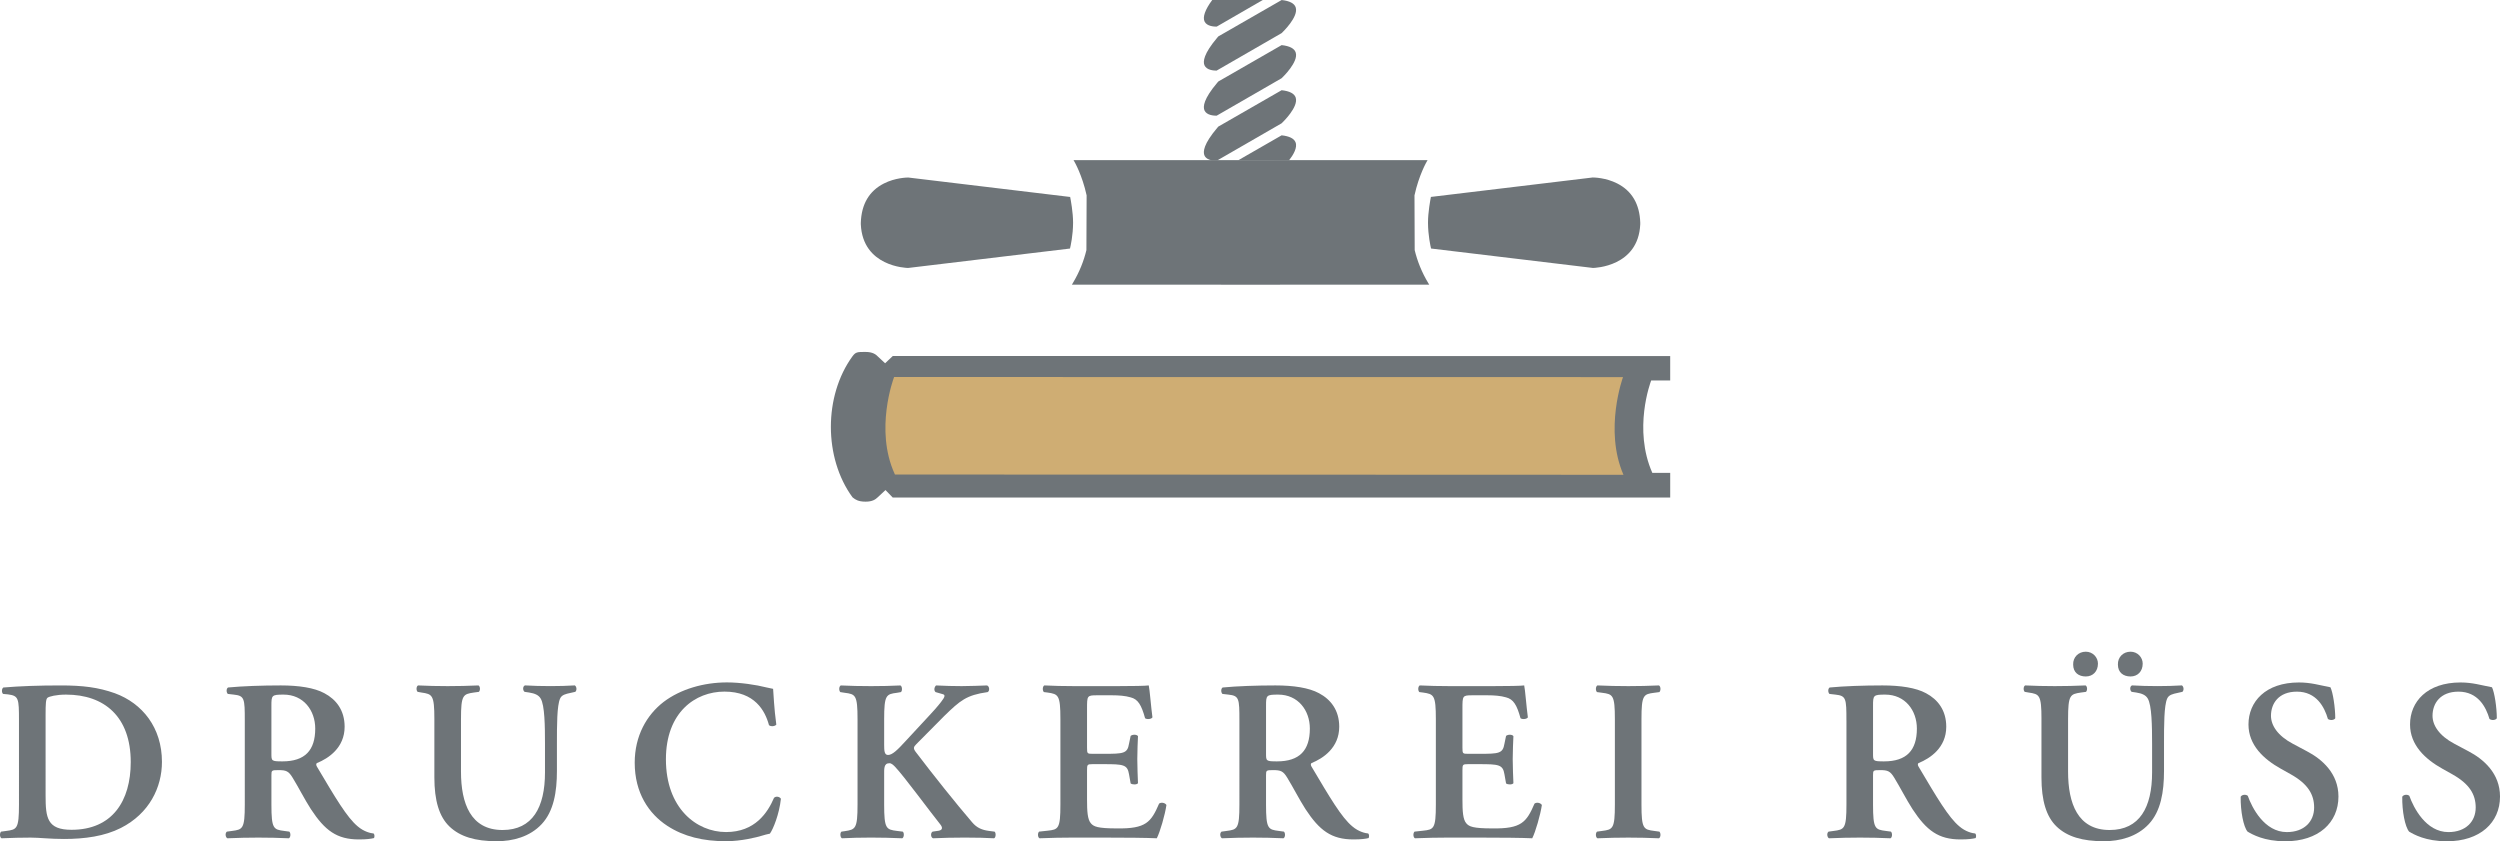 <?xml version="1.0" encoding="utf-8"?>
<!-- Generator: Adobe Illustrator 14.0.0, SVG Export Plug-In . SVG Version: 6.00 Build 43363)  -->
<svg version="1.2" baseProfile="tiny" id="Layer_1" xmlns="http://www.w3.org/2000/svg" xmlns:xlink="http://www.w3.org/1999/xlink"
	 x="0px" y="0px" width="190px" height="63.936px" viewBox="0 0 190 63.936" xml:space="preserve">
<g>
	<path fill="#6E7478" d="M3.465,60.465c0,1.691,0.122,2.599,1.971,2.599c3.105,0,4.5-2.197,4.5-5.146
		c0-3.454-2.006-5.128-4.918-5.128c-0.733,0-1.291,0.139-1.413,0.244c-0.122,0.104-0.14,0.471-0.14,1.291V60.465z M1.442,54.761
		c0-1.674-0.017-1.883-0.837-1.988l-0.367-0.034c-0.122-0.088-0.122-0.402,0.018-0.489c1.256-0.104,2.651-0.157,4.36-0.157
		c1.657,0,2.843,0.141,4.117,0.594c2.093,0.768,3.575,2.615,3.575,5.216c0,1.936-0.959,3.924-3.122,5.022
		c-1.238,0.628-2.738,0.837-4.325,0.837c-1.064,0-1.884-0.104-2.53-0.104c-0.662,0-1.447,0.017-2.215,0.052
		c-0.139-0.07-0.157-0.384-0.035-0.506l0.384-0.052c0.82-0.105,0.977-0.157,0.977-2.007V54.761z"/>
	<path fill="#6E7478" d="M20.627,57.272c0,0.559,0,0.593,0.838,0.593c1.709,0,2.493-0.837,2.493-2.493
		c0-1.378-0.889-2.582-2.406-2.582c-0.907,0-0.925,0.052-0.925,0.854V57.272z M18.604,54.761c0-1.674-0.017-1.883-0.837-1.971
		l-0.454-0.052c-0.122-0.122-0.122-0.402,0.018-0.489c1.098-0.104,2.581-0.157,4.011-0.157c1.361,0,2.547,0.175,3.314,0.594
		c0.89,0.472,1.535,1.29,1.535,2.547c0,1.604-1.238,2.406-2.093,2.756c-0.104,0.052-0.069,0.191,0,0.296
		c1.395,2.354,2.268,3.838,3.087,4.518c0.489,0.418,0.995,0.523,1.204,0.541c0.087,0.069,0.087,0.261,0.035,0.349
		c-0.209,0.053-0.541,0.104-1.151,0.104c-1.675,0-2.582-0.68-3.646-2.303c-0.471-0.732-0.959-1.691-1.378-2.371
		c-0.313-0.523-0.505-0.594-1.081-0.594c-0.523,0-0.541,0.018-0.541,0.384v2.232c0,1.85,0.157,1.901,0.977,2.007l0.384,0.052
		c0.122,0.122,0.104,0.436-0.035,0.506c-0.768-0.035-1.552-0.052-2.32-0.052c-0.767,0-1.552,0.017-2.355,0.052
		c-0.139-0.07-0.192-0.384-0.035-0.506l0.384-0.052c0.82-0.105,0.977-0.157,0.977-2.007V54.761z"/>
	<path fill="#6E7478" d="M33.012,54.656c0-1.85-0.157-1.901-0.977-2.023l-0.296-0.052c-0.122-0.122-0.105-0.419,0.035-0.489
		c0.698,0.035,1.482,0.053,2.25,0.053c0.785,0,1.569-0.018,2.337-0.053c0.139,0.07,0.157,0.367,0.035,0.489l-0.384,0.052
		c-0.82,0.122-0.977,0.174-0.977,2.023v3.994c0,2.407,0.733,4.431,3.158,4.431c2.284,0,3.226-1.727,3.226-4.378v-2.181
		c0-1.309-0.017-2.931-0.331-3.437c-0.157-0.261-0.436-0.383-0.873-0.453l-0.348-0.052c-0.157-0.122-0.14-0.437,0.035-0.489
		c0.593,0.035,1.256,0.053,1.936,0.053c0.732,0,1.203-0.018,1.848-0.053c0.14,0.088,0.175,0.367,0.036,0.489l-0.384,0.087
		c-0.332,0.07-0.646,0.139-0.768,0.418c-0.244,0.524-0.244,2.06-0.244,3.437v2.075c0,1.589-0.244,3.054-1.151,4.029
		c-0.907,0.978-2.215,1.308-3.419,1.308c-1.639,0-2.79-0.348-3.593-1.115c-0.785-0.75-1.151-1.972-1.151-3.733V54.656z"/>
	<path fill="#6E7478" d="M59,55.074c-0.122,0.141-0.436,0.157-0.558,0.035c-0.297-1.099-1.082-2.547-3.384-2.547
		c-2.215,0-4.448,1.571-4.448,5.146c0,3.715,2.32,5.528,4.57,5.528c2.198,0,3.157-1.465,3.645-2.599
		c0.158-0.157,0.437-0.087,0.524,0.07c-0.122,1.169-0.593,2.319-0.837,2.65c-0.21,0.035-0.419,0.105-0.611,0.157
		c-0.384,0.122-1.587,0.419-2.721,0.419c-1.727,0-3.209-0.349-4.465-1.169c-1.413-0.924-2.477-2.511-2.477-4.796
		c0-2.041,0.907-3.628,2.198-4.623c1.291-0.977,3.052-1.482,4.814-1.482c0.994,0,2.198,0.176,3.017,0.385
		c0.21,0.052,0.332,0.069,0.489,0.104C58.791,52.755,58.825,53.783,59,55.074"/>
	<path fill="#6E7478" d="M67.196,56.593c0,0.471,0.017,0.785,0.296,0.785c0.332,0,0.733-0.402,1.309-1.029l1.779-1.919
		c0.227-0.228,0.732-0.803,0.942-1.082c0.313-0.401,0.331-0.54,0.122-0.593l-0.541-0.156c-0.14-0.123-0.105-0.367,0.035-0.506
		c0.732,0.035,1.308,0.052,1.953,0.052c0.75,0,1.291-0.035,1.919-0.052c0.192,0.052,0.227,0.418,0.052,0.506
		c-1.622,0.227-2.093,0.645-3.296,1.813c-0.75,0.749-1.448,1.466-2.128,2.146c-0.209,0.209-0.244,0.313-0.053,0.575
		c1.378,1.813,3.036,3.89,4.291,5.354c0.367,0.438,0.767,0.593,1.291,0.663l0.419,0.053c0.122,0.088,0.104,0.453-0.035,0.506
		c-0.611-0.034-1.308-0.053-2.233-0.053c-0.855,0-1.64,0.019-2.407,0.053c-0.192-0.07-0.192-0.418-0.035-0.506l0.471-0.069
		c0.279-0.054,0.314-0.228,0.122-0.472c-0.733-0.906-2.808-3.732-3.453-4.396c-0.122-0.122-0.262-0.262-0.419-0.262
		c-0.436,0-0.401,0.419-0.401,0.925v2.215c0,1.849,0.157,1.901,0.977,2.006l0.436,0.053c0.122,0.088,0.105,0.436-0.035,0.506
		c-0.82-0.034-1.605-0.053-2.372-0.053c-0.768,0-1.587,0.019-2.215,0.053c-0.14-0.07-0.157-0.418-0.035-0.506l0.244-0.035
		c0.819-0.122,0.977-0.175,0.977-2.023v-6.488c0-1.849-0.158-1.901-0.977-2.006l-0.332-0.052c-0.122-0.123-0.104-0.437,0.035-0.506
		c0.716,0.035,1.5,0.052,2.303,0.052c0.767,0,1.552-0.017,2.232-0.052c0.14,0.069,0.157,0.418,0.035,0.506l-0.296,0.052
		c-0.82,0.104-0.977,0.157-0.977,2.006V56.593z"/>
	<path fill="#6E7478" d="M80.591,54.656c0-1.85-0.157-1.901-0.977-2.023l-0.279-0.035c-0.122-0.122-0.104-0.436,0.036-0.506
		c0.662,0.035,1.482,0.053,2.249,0.053h3.332c1.116,0,2.128-0.018,2.354-0.053c0.071,0.297,0.175,1.674,0.28,2.425
		c-0.071,0.14-0.419,0.175-0.559,0.07c-0.279-1.012-0.54-1.448-1.098-1.588c-0.402-0.122-0.925-0.157-1.396-0.157h-1.168
		c-0.75,0-0.75,0.035-0.75,1.029v2.948c0,0.453,0.017,0.471,0.418,0.471h0.837c1.518,0,1.814-0.018,1.936-0.768l0.123-0.593
		c0.139-0.122,0.47-0.122,0.558,0.018c-0.018,0.471-0.052,1.099-0.052,1.744c0,0.663,0.034,1.273,0.052,1.832
		c-0.088,0.122-0.419,0.122-0.558,0.017l-0.123-0.697c-0.122-0.732-0.418-0.768-1.936-0.768h-0.837
		c-0.401,0-0.418,0.035-0.418,0.471v2.215c0,0.891,0.034,1.519,0.296,1.814c0.209,0.244,0.506,0.384,1.971,0.384
		c2.215,0.034,2.599-0.471,3.209-1.884c0.157-0.122,0.454-0.07,0.558,0.104c-0.104,0.734-0.488,2.06-0.732,2.53
		c-0.768-0.035-2.267-0.053-4.309-0.053H81.62c-0.767,0-1.831,0.018-2.616,0.053c-0.14-0.07-0.157-0.384-0.035-0.506l0.645-0.07
		c0.82-0.087,0.977-0.14,0.977-1.987V54.656z"/>
	<path fill="#6E7478" d="M96.219,57.272c0,0.559,0,0.593,0.837,0.593c1.709,0,2.493-0.837,2.493-2.493
		c0-1.378-0.889-2.582-2.406-2.582c-0.906,0-0.924,0.052-0.924,0.854V57.272z M94.195,54.761c0-1.674-0.017-1.883-0.837-1.971
		l-0.454-0.052c-0.121-0.122-0.121-0.402,0.018-0.489c1.099-0.104,2.581-0.157,4.011-0.157c1.361,0,2.548,0.175,3.315,0.594
		c0.889,0.472,1.533,1.29,1.533,2.547c0,1.604-1.237,2.406-2.092,2.756c-0.104,0.052-0.07,0.191,0,0.296
		c1.396,2.354,2.266,3.838,3.086,4.518c0.489,0.418,0.996,0.523,1.205,0.541c0.086,0.069,0.086,0.261,0.034,0.349
		c-0.209,0.053-0.54,0.104-1.151,0.104c-1.674,0-2.582-0.68-3.646-2.303c-0.47-0.732-0.959-1.691-1.377-2.371
		c-0.313-0.523-0.506-0.594-1.082-0.594c-0.522,0-0.54,0.018-0.54,0.384v2.232c0,1.85,0.156,1.901,0.977,2.007l0.383,0.052
		c0.123,0.122,0.105,0.436-0.034,0.506c-0.767-0.035-1.552-0.052-2.32-0.052c-0.767,0-1.552,0.017-2.354,0.052
		c-0.14-0.07-0.192-0.384-0.035-0.506l0.383-0.052c0.82-0.105,0.977-0.157,0.977-2.007V54.761z"/>
	<path fill="#6E7478" d="M109.125,54.656c0-1.85-0.156-1.901-0.977-2.023l-0.279-0.035c-0.121-0.122-0.104-0.436,0.035-0.506
		c0.663,0.035,1.483,0.053,2.25,0.053h3.331c1.117,0,2.128-0.018,2.354-0.053c0.07,0.297,0.175,1.674,0.279,2.425
		c-0.07,0.14-0.418,0.175-0.558,0.07c-0.278-1.012-0.54-1.448-1.099-1.588c-0.402-0.122-0.924-0.157-1.396-0.157h-1.168
		c-0.751,0-0.751,0.035-0.751,1.029v2.948c0,0.453,0.018,0.471,0.419,0.471h0.837c1.518,0,1.814-0.018,1.936-0.768l0.123-0.593
		c0.14-0.122,0.471-0.122,0.559,0.018c-0.018,0.471-0.053,1.099-0.053,1.744c0,0.663,0.035,1.273,0.053,1.832
		c-0.088,0.122-0.419,0.122-0.559,0.017l-0.123-0.697c-0.121-0.732-0.418-0.768-1.936-0.768h-0.837
		c-0.401,0-0.419,0.035-0.419,0.471v2.215c0,0.891,0.035,1.519,0.296,1.814c0.21,0.244,0.507,0.384,1.972,0.384
		c2.215,0.034,2.599-0.471,3.209-1.884c0.158-0.122,0.453-0.07,0.559,0.104c-0.105,0.734-0.488,2.06-0.732,2.53
		c-0.769-0.035-2.267-0.053-4.309-0.053h-1.988c-0.767,0-1.83,0.018-2.617,0.053c-0.139-0.07-0.156-0.384-0.033-0.506l0.645-0.07
		c0.82-0.087,0.977-0.14,0.977-1.987V54.656z"/>
	<path fill="#6E7478" d="M124.752,61.145c0,1.85,0.157,1.901,0.977,2.006l0.385,0.053c0.122,0.122,0.104,0.436-0.035,0.506
		c-0.768-0.035-1.553-0.052-2.32-0.052c-0.767,0-1.586,0.017-2.354,0.052c-0.14-0.07-0.157-0.384-0.034-0.506l0.383-0.053
		c0.82-0.104,0.977-0.156,0.977-2.006v-6.488c0-1.849-0.156-1.901-0.977-2.007l-0.383-0.051c-0.123-0.123-0.105-0.437,0.034-0.507
		c0.769,0.036,1.553,0.053,2.354,0.053c0.768,0,1.553-0.017,2.32-0.053c0.139,0.07,0.157,0.384,0.035,0.507l-0.385,0.051
		c-0.819,0.105-0.977,0.158-0.977,2.007V61.145z"/>
	<path fill="#6E7478" d="M142.351,57.272c0,0.559,0,0.593,0.837,0.593c1.711,0,2.495-0.837,2.495-2.493
		c0-1.378-0.89-2.582-2.407-2.582c-0.908,0-0.925,0.052-0.925,0.854V57.272z M140.328,54.761c0-1.674-0.018-1.883-0.838-1.971
		l-0.453-0.052c-0.121-0.122-0.121-0.402,0.018-0.489c1.1-0.104,2.581-0.157,4.012-0.157c1.359,0,2.547,0.175,3.313,0.594
		c0.889,0.472,1.535,1.29,1.535,2.547c0,1.604-1.238,2.406-2.093,2.756c-0.105,0.052-0.07,0.191,0,0.296
		c1.395,2.354,2.268,3.838,3.088,4.518c0.486,0.418,0.992,0.523,1.203,0.541c0.086,0.069,0.086,0.261,0.035,0.349
		c-0.211,0.053-0.541,0.104-1.152,0.104c-1.674,0-2.581-0.68-3.646-2.303c-0.471-0.732-0.959-1.691-1.378-2.371
		c-0.312-0.523-0.506-0.594-1.081-0.594c-0.524,0-0.541,0.018-0.541,0.384v2.232c0,1.85,0.157,1.901,0.978,2.007l0.384,0.052
		c0.122,0.122,0.104,0.436-0.035,0.506c-0.769-0.035-1.553-0.052-2.319-0.052c-0.768,0-1.553,0.017-2.355,0.052
		c-0.139-0.07-0.191-0.384-0.034-0.506l0.383-0.052c0.82-0.105,0.978-0.157,0.978-2.007V54.761z"/>
	<path fill="#6E7478" d="M160.961,50.505c-0.018-0.558,0.4-0.976,0.959-0.976c0.541,0,0.925,0.435,0.925,0.905
		c0,0.594-0.384,0.978-0.925,0.978C161.38,51.412,160.961,51.115,160.961,50.505 M157.56,50.505
		c-0.017-0.558,0.401-0.976,0.959-0.976c0.541,0,0.925,0.435,0.925,0.905c0,0.594-0.384,0.978-0.925,0.978
		C157.979,51.412,157.56,51.115,157.56,50.505 M155.152,54.656c0-1.85-0.156-1.901-0.976-2.023l-0.297-0.052
		c-0.122-0.122-0.104-0.419,0.034-0.489c0.697,0.035,1.482,0.053,2.25,0.053c0.785,0,1.57-0.018,2.338-0.053
		c0.14,0.07,0.156,0.367,0.035,0.489l-0.385,0.052c-0.82,0.122-0.977,0.174-0.977,2.023v3.994c0,2.407,0.732,4.431,3.158,4.431
		c2.285,0,3.227-1.727,3.227-4.378v-2.181c0-1.309-0.02-2.931-0.332-3.437c-0.156-0.261-0.436-0.383-0.873-0.453l-0.348-0.052
		c-0.157-0.122-0.141-0.437,0.033-0.489c0.595,0.035,1.258,0.053,1.938,0.053c0.732,0,1.204-0.018,1.848-0.053
		c0.141,0.088,0.174,0.367,0.037,0.489l-0.385,0.087c-0.332,0.07-0.646,0.139-0.768,0.418c-0.244,0.524-0.244,2.06-0.244,3.437
		v2.075c0,1.589-0.244,3.054-1.15,4.029c-0.908,0.978-2.216,1.308-3.42,1.308c-1.639,0-2.791-0.348-3.592-1.115
		c-0.785-0.75-1.152-1.972-1.152-3.733V54.656z"/>
	<path fill="#6E7478" d="M170.814,63.203c-0.312-0.366-0.541-1.57-0.522-2.651c0.104-0.175,0.401-0.191,0.54-0.069
		c0.314,0.889,1.256,2.756,2.966,2.756c1.325,0,2.076-0.803,2.076-1.867c0-0.994-0.472-1.796-1.78-2.528l-0.75-0.42
		c-1.309-0.731-2.46-1.796-2.46-3.364c0-1.728,1.292-3.193,3.838-3.193c0.907,0,1.57,0.21,2.39,0.366
		c0.191,0.384,0.367,1.535,0.367,2.354c-0.088,0.157-0.402,0.175-0.558,0.053c-0.263-0.906-0.873-2.075-2.356-2.075
		c-1.396,0-1.971,0.906-1.971,1.832c0,0.731,0.506,1.517,1.658,2.127l1.081,0.576c1.133,0.593,2.389,1.675,2.389,3.436
		c0,1.988-1.517,3.401-4.047,3.401C172.07,63.936,171.164,63.412,170.814,63.203"/>
	<path fill="#6E7478" d="M183.093,63.203c-0.313-0.366-0.541-1.57-0.522-2.651c0.104-0.175,0.4-0.191,0.539-0.069
		c0.314,0.889,1.258,2.756,2.967,2.756c1.324,0,2.076-0.803,2.076-1.867c0-0.994-0.473-1.796-1.781-2.528l-0.75-0.42
		c-1.308-0.731-2.459-1.796-2.459-3.364c0-1.728,1.291-3.193,3.838-3.193c0.906,0,1.57,0.21,2.39,0.366
		c0.19,0.384,0.367,1.535,0.367,2.354c-0.089,0.157-0.403,0.175-0.558,0.053c-0.263-0.906-0.873-2.075-2.356-2.075
		c-1.396,0-1.972,0.906-1.972,1.832c0,0.731,0.507,1.517,1.658,2.127l1.082,0.576c1.133,0.593,2.389,1.675,2.389,3.436
		c0,1.988-1.518,3.401-4.047,3.401C184.35,63.936,183.441,63.412,183.093,63.203"/>
	<path fill="#6E7478" d="M107.501,14.847c0.336-1.544,0.924-2.555,0.937-2.576l0.059-0.1h-26.91l0.06,0.1
		c0.012,0.021,0.6,1.032,0.936,2.576l-0.016,4.162c-0.197,0.82-0.528,1.67-1.043,2.523l-0.061,0.101l13.579,0.005l13.578-0.005
		l-0.061-0.1c-0.516-0.854-0.846-1.704-1.043-2.524L107.501,14.847z"/>
	<path fill="#6E7478" d="M81.32,18.889l-12.305,1.476c-0.132-0.002-3.451-0.097-3.593-3.32c-0.001-0.021-0.003-0.093,0-0.114
		c0.044-1.412,0.634-2.417,1.754-2.986c0.865-0.44,1.752-0.453,1.85-0.453h0.005l12.301,1.477c0.044,0.22,0.224,1.178,0.222,1.965
		C81.55,17.882,81.367,18.695,81.32,18.889"/>
	<path fill="#6E7478" d="M97.404,10.284c0.581,0.064,0.936,0.239,1.053,0.52c0.17,0.402-0.166,0.968-0.49,1.38
		c-0.159,0-0.352-0.001-0.571-0.001c-0.752-0.001-1.849-0.001-3.292-0.002l3.292-1.892L97.404,10.284z"/>
	<path fill="#6E7478" d="M92.469,2.022c-0.01,0-0.026,0.001-0.047,0.001c-0.16,0-0.695-0.028-0.87-0.377
		C91.383,1.31,91.582,0.74,92.129,0h0.375l3.468-0.001l-3.468,2.004L92.469,2.022z"/>
	<path fill="#6E7478" d="M92.469,5.363c-0.01,0-0.027,0.002-0.047,0.002c-0.164,0-0.712-0.029-0.879-0.395
		c-0.131-0.288-0.065-0.885,0.961-2.099c0.029-0.034,0.057-0.067,0.087-0.103l4.803-2.76l0.01-0.006
		c0.607,0.066,0.968,0.255,1.068,0.558c0.236,0.709-0.98,1.873-1.07,1.958l-0.008,0.004l-4.89,2.82L92.469,5.363z"/>
	<path fill="#6E7478" d="M92.469,8.791c-0.01,0-0.027,0.001-0.047,0.001c-0.164,0-0.712-0.029-0.879-0.395
		c-0.131-0.288-0.065-0.885,0.961-2.1c0.029-0.033,0.057-0.066,0.087-0.102l4.803-2.761l0.01-0.005
		c0.607,0.066,0.968,0.255,1.068,0.558c0.236,0.709-0.98,1.873-1.07,1.958L97.395,5.95l-4.89,2.82L92.469,8.791z"/>
	<path fill="#6E7478" d="M91.543,11.824c-0.132-0.288-0.066-0.885,0.961-2.1c0.028-0.033,0.057-0.066,0.087-0.102l4.804-2.761
		l0.009-0.005c0.608,0.067,0.967,0.255,1.068,0.557c0.236,0.71-0.98,1.874-1.07,1.959l-0.007,0.004l-4.869,2.808h-0.438
		C91.879,12.141,91.644,12.043,91.543,11.824"/>
	<path fill="#6E7478" d="M124.659,17.045c-0.142,3.223-3.46,3.316-3.592,3.319l-12.306-1.476c-0.047-0.193-0.229-1.006-0.233-1.958
		c-0.003-0.786,0.178-1.744,0.221-1.964l12.302-1.478l0.004,0.001c0.099,0,0.985,0.014,1.852,0.452
		c1.12,0.57,1.71,1.574,1.753,2.987C124.662,16.951,124.66,17.022,124.659,17.045"/>
	<path fill="#6E7478" d="M125.49,28.915h1.445v-1.856L67.85,27.058l-0.582,0.55l-0.568-0.53c-0.136-0.142-0.38-0.331-0.918-0.331
		H65.75c-0.582,0-0.721,0-0.967,0.338c-2.182,3.008-2.182,7.708,0,10.701l0.015,0.015c0.018,0.014,0.036,0.027,0.056,0.043
		c0.145,0.112,0.364,0.282,0.927,0.282c0.529,0,0.754-0.171,0.923-0.33l0.594-0.552l0.549,0.57h59.088v-1.876h-1.359
		C124.108,32.613,125.433,29.068,125.49,28.915"/>
	<path fill="#CFAD73" d="M68.017,36.064l-0.025-0.054c-1.532-3.355-0.077-7.257-0.061-7.295l0.022-0.062h0.065l55.331,0.007
		c0,0-1.46,3.987,0.034,7.424L68.017,36.064z"/>
</g>
</svg>
